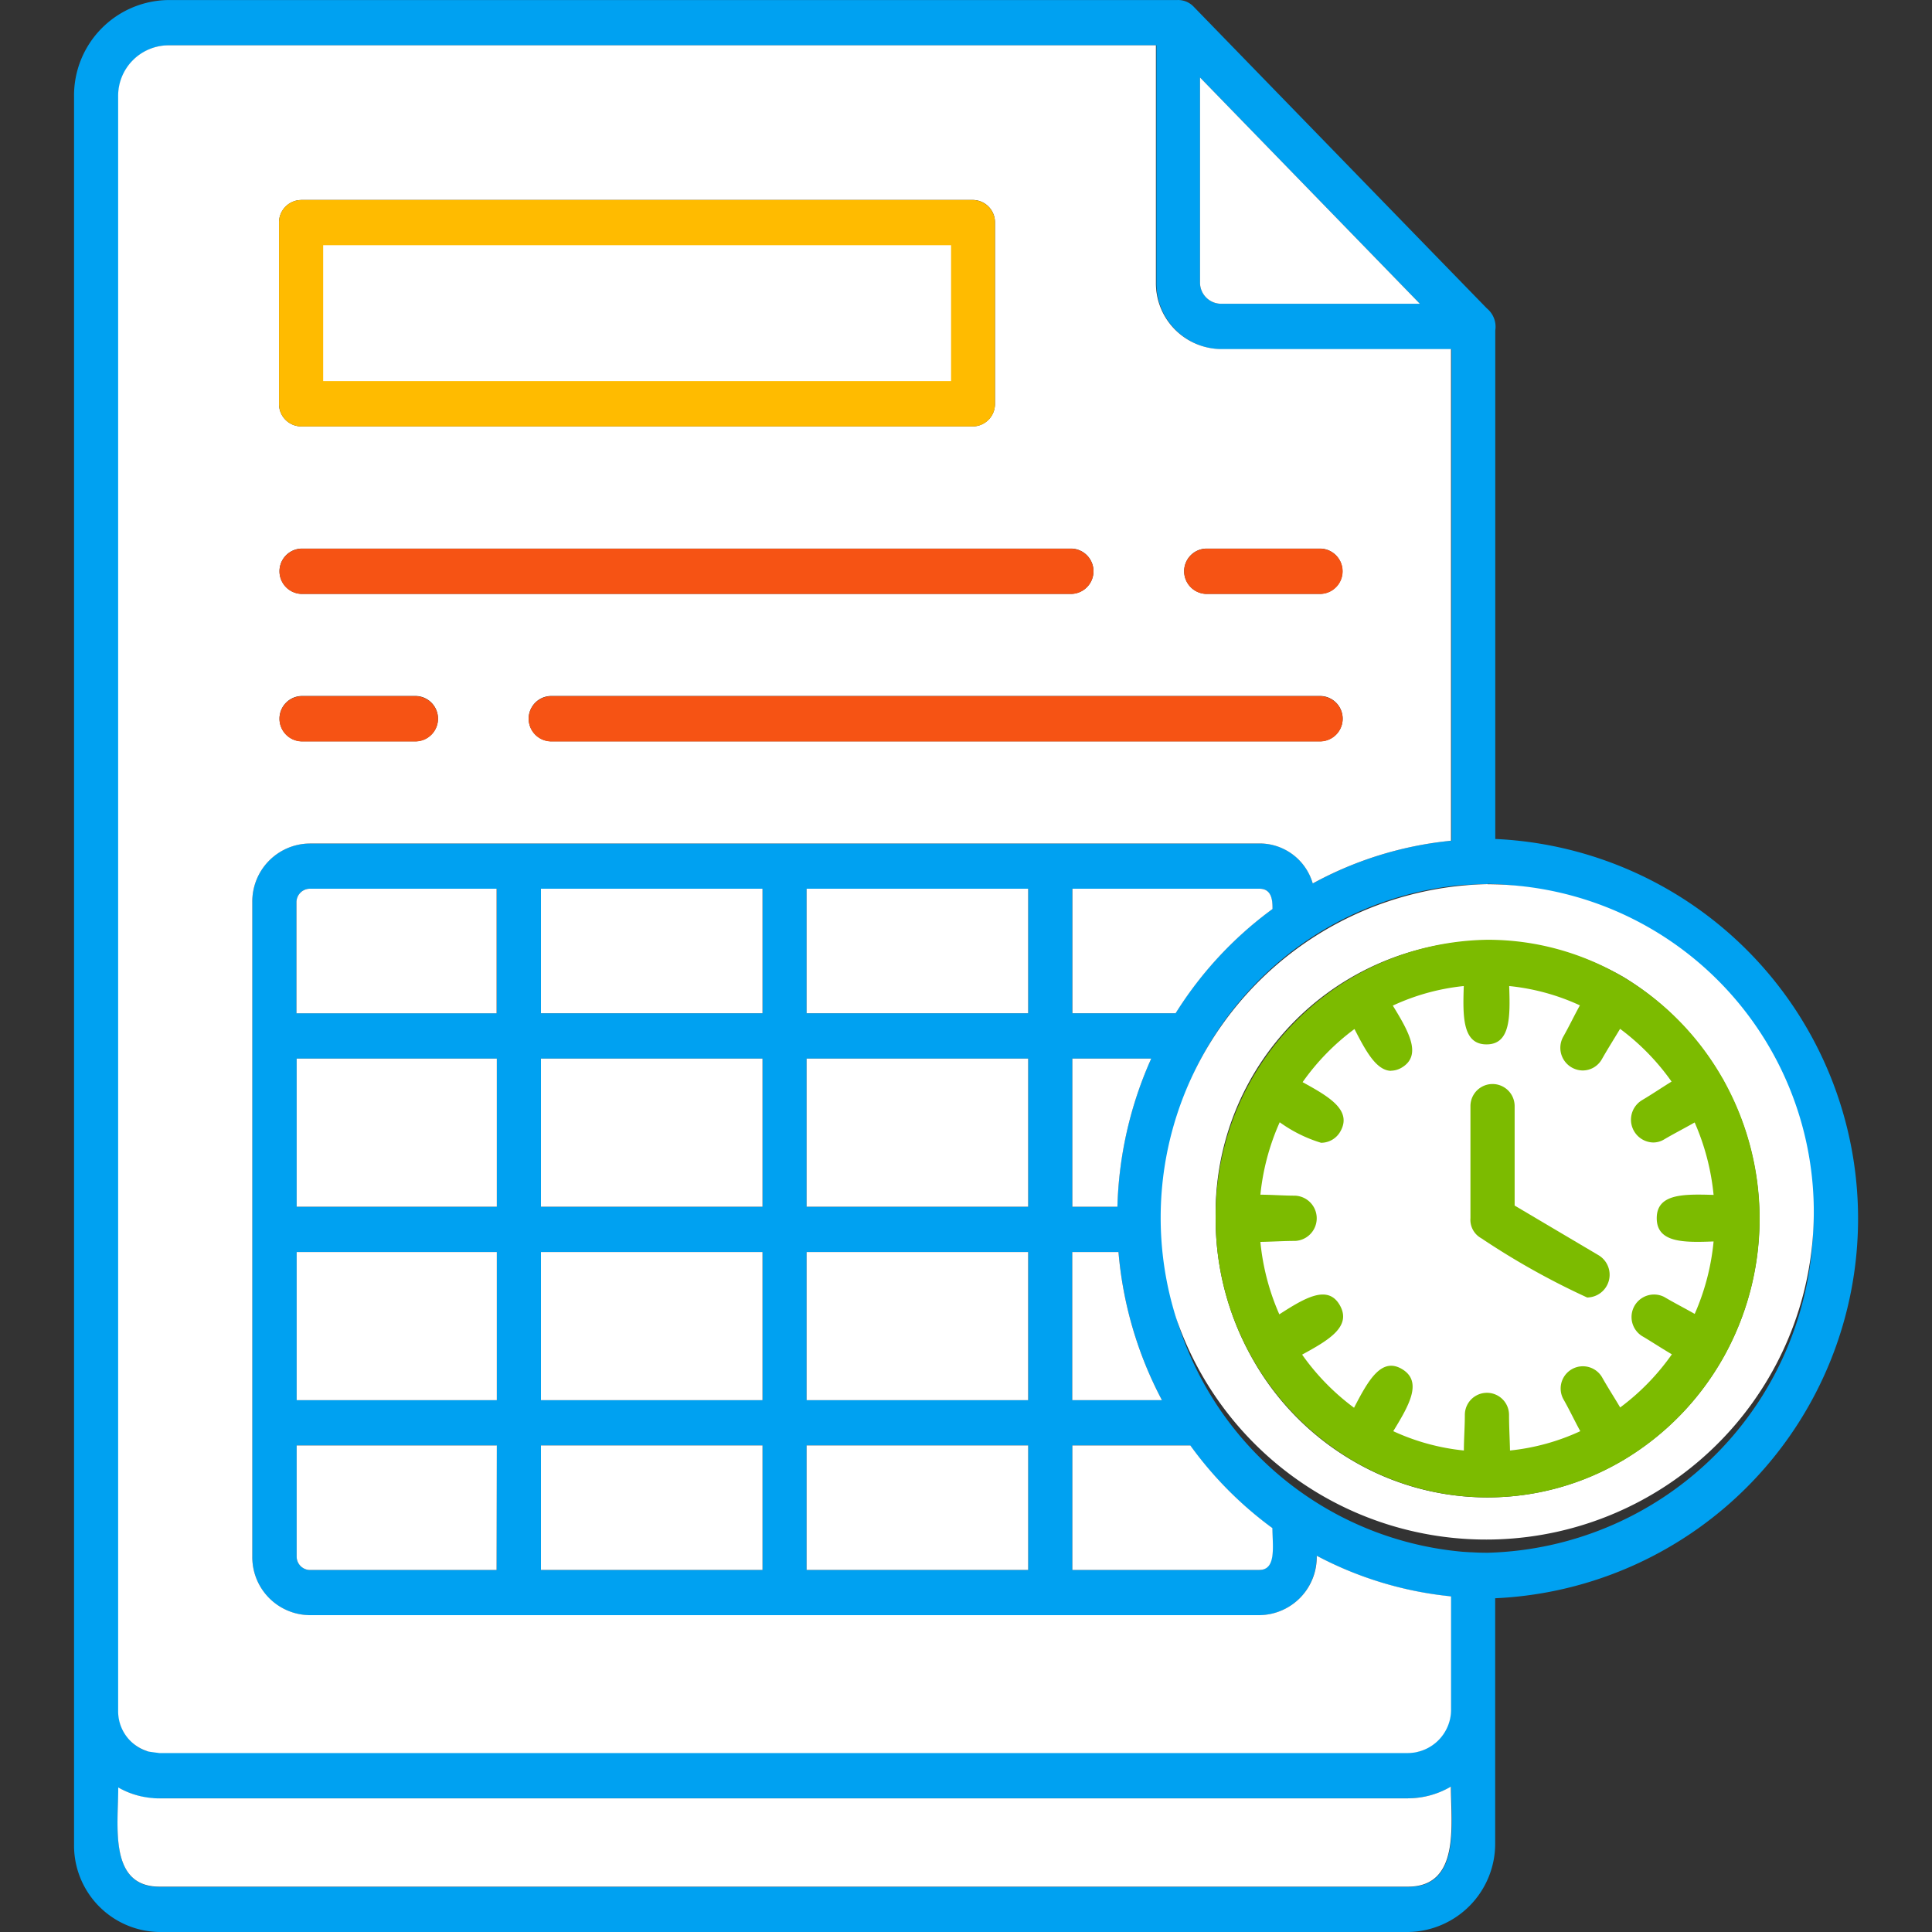 <?xml version="1.0" encoding="UTF-8"?>
<svg xmlns="http://www.w3.org/2000/svg" xmlns:xlink="http://www.w3.org/1999/xlink" width="40" height="40" viewBox="0 0 40 40">
  <rect x="0" y="0" width="40" height="40" fill="#333333" stroke="none"/>
  <defs>
    <clipPath id="clip-path">
      <rect id="Rectangle_10610" data-name="Rectangle 10610" width="40" height="40" transform="translate(164 -757)"></rect>
    </clipPath>
  </defs>
  <g id="Mask_Group_3131" data-name="Mask Group 3131" transform="translate(-164 757)" clip-path="url(#clip-path)">
    <g id="CV_TMS_App" data-name="CV TMS App" transform="translate(163.41 -757.949)">
      <g id="Group_48135" data-name="Group 48135">
        <path id="Path_75667" data-name="Path 75667" d="M3.888,38.182H3.839c-.027,0-.053,0-.08,0H3.746l-.081-.008h0l-.041-.007h0l-.042-.007h0l-.041-.008h0L3.5,38.139H3.493a1.66,1.66,0,0,1-.168-.05h0c-.054-.02-.108-.041-.159-.064h0l0,0-.025-.011-.01-.006h0L3.1,37.993l-.011-.006h0l-.013-.007-.013-.007h0L3.04,37.96c0,.795-.2,2.054.852,2.054H29.747c1.085,0,.888-1.288.888-2.071l-.025.014-.006,0a1.756,1.756,0,0,1-.859.223H3.888ZM30.56,18.362l-.124.014-.039.006a7.506,7.506,0,0,0-2.627.858,1.145,1.145,0,0,0-1.106-.828H7a1.2,1.2,0,0,0-1.186,1.216V33.174A1.2,1.2,0,0,0,7,34.391H26.663a1.2,1.2,0,0,0,1.186-1.216V33.16a7.51,7.51,0,0,0,2.563.817h0c.056.008.113.014.17.021l.046,0v2.33a.914.914,0,0,1-.485.811h0l-.059.028h0l-.041.017-.02.007h0l-.021.007h0l-.021.007h0l-.021.006h0l-.021.006h0l-.021,0h0l-.022,0h0l-.022,0h0l-.022,0h0l-.022,0h0l-.022,0H3.8l-.021,0h0l-.021,0h0l-.021,0h0l-.021,0h0l-.021,0h0l-.02-.006h0l-.02-.006h0L3.64,37.2h0L3.62,37.2h0l-.038-.014h0l-.02-.008h0l-.018-.008h0l-.018-.008h0l-.018-.01h0l-.018-.01h0l-.018-.01h0l-.018-.011h0l-.017-.011h0L3.42,37.1h0L3.4,37.085h0l-.017-.013L3.37,37.06h0l-.015-.013h0l-.015-.014h0l-.015-.014h0l-.015-.014h0l-.014-.015h0l-.014-.015h0l-.028-.031h0l-.013-.017h0l-.013-.017h0l-.013-.017h0L3.2,36.877h0c-.015-.022-.031-.046-.045-.071h0a.894.894,0,0,1-.113-.434V2.947A1.047,1.047,0,0,1,4.08,1.888H24.532V6.8a1.364,1.364,0,0,0,1.346,1.38h4.764V18.355l-.073.008h0Zm.986-.043a7.868,7.868,0,0,1,0,15.72V39.1a1.829,1.829,0,0,1-1.8,1.849H3.888a1.791,1.791,0,0,1-1.765-1.811V36.37h0V2.947A1.976,1.976,0,0,1,4.07.95H24.962a.444.444,0,0,1,.341.137l5.028,5.175,1.042,1.071a.492.492,0,0,1,.175.458V18.318h0Zm-.156.936c-.094,0-.187,0-.279.007h0l-.119.006-.059,0-.109.008-.089.008-.05.006a6.815,6.815,0,0,0-5.772,4.941,7.2,7.2,0,0,0,0,3.892c.011.036.021.073.031.108v0a6.811,6.811,0,0,0,5.931,4.846h0l.155.01h.027c.11.007.222.01.335.01a6.927,6.927,0,0,0,0-13.849h0ZM25.23,30.875a7.741,7.741,0,0,0,1.7,1.712c0,.381.084.866-.271.866H22.792V30.875Zm-3.353,0H17.29v2.578h4.587V30.875Zm-5.5,0H11.79v2.578h4.587V30.875h0Zm-5.5,0H6.732v2.3A.278.278,0,0,0,7,33.454h3.871V30.875Zm-4.144-.937h4.144V26.871H6.732v3.067h0Zm5.059,0h4.587V26.871H11.79v3.067h0Zm5.5,0h4.587V26.871H17.29v3.067h0Zm5.5,0h1.855a7.986,7.986,0,0,1-.9-3.067H22.79v3.067h0ZM6.732,25.933h4.144V22.866H6.732v3.067h0Zm5.059,0h4.587V22.866H11.79v3.067Zm5.5,0h4.587V22.866H17.29v3.067Zm5.5,0h.933a8.008,8.008,0,0,1,.7-3.067H22.792v3.067h0ZM6.732,21.927h4.144V19.349H7a.28.28,0,0,0-.272.279v2.3h0Zm5.059,0h4.587V19.349H11.79v2.578Zm5.5,0h4.587V19.349H17.29v2.578Zm5.5,0V19.349h3.871c.274,0,.272.27.271.42a7.781,7.781,0,0,0-2.006,2.158H22.79ZM25.435,2.553V6.795a.438.438,0,0,0,.432.443h4.12L25.435,2.553h0ZM3.744,38.176l-.081-.008Z" fill="#00a1f1" fill-rule="evenodd"></path>
        <rect id="Rectangle_10611" data-name="Rectangle 10611" width="12.996" height="2.813" transform="translate(7.281 6.026)" fill="#fff"></rect>
        <path id="Path_75668" data-name="Path 75668" d="M6.824,5.089H20.733a.462.462,0,0,1,.457.469v3.75a.464.464,0,0,1-.457.469H6.824a.462.462,0,0,1-.457-.469V5.559a.464.464,0,0,1,.457-.469h0Zm0,7.218H22.782a.469.469,0,0,1,0,.937H6.824a.469.469,0,0,1,0-.937Zm5.159,3.052H27.941a.469.469,0,0,1,0,.937H11.983a.469.469,0,0,1,0-.937h0ZM7,18.412H26.663a1.146,1.146,0,0,1,1.106.828,7.5,7.5,0,0,1,2.79-.877l.073-.008V8.176H25.868A1.364,1.364,0,0,1,24.522,6.8V1.887H4.07A1.047,1.047,0,0,0,3.036,2.945V36.37a.866.866,0,0,0,.64.846l.212.028H29.743a.9.9,0,0,0,.89-.923V34a7.522,7.522,0,0,1-2.782-.841,1.2,1.2,0,0,1-1.187,1.23H7a1.2,1.2,0,0,1-1.186-1.216V19.63A1.2,1.2,0,0,1,7,18.413H7Zm-.18-3.053H9.211a.469.469,0,0,1,0,.937H6.824a.469.469,0,0,1,0-.937h0Zm18.73-3.052h2.387a.469.469,0,0,1,0,.937H25.554A.469.469,0,0,1,25.554,12.307Z" fill="#fff" fill-rule="evenodd"></path>
        <path id="Path_75669" data-name="Path 75669" d="M25.435,2.553V6.795a.438.438,0,0,0,.432.443h4.12L25.435,2.553Z" fill="#fff" fill-rule="evenodd"></path>
        <g id="Group_48134" data-name="Group 48134">
          <path id="Path_75670" data-name="Path 75670" d="M10.876,19.349H7a.28.28,0,0,0-.272.279v2.3h4.144V19.35Z" fill="#fff" fill-rule="evenodd"></path>
          <rect id="Rectangle_10612" data-name="Rectangle 10612" width="4.144" height="3.067" transform="translate(6.732 22.866)" fill="#fff"></rect>
          <rect id="Rectangle_10613" data-name="Rectangle 10613" width="4.144" height="3.067" transform="translate(6.732 26.871)" fill="#fff"></rect>
          <path id="Path_75671" data-name="Path 75671" d="M10.876,30.875H6.732v2.3A.278.278,0,0,0,7,33.454h3.871Z" fill="#fff" fill-rule="evenodd"></path>
          <rect id="Rectangle_10614" data-name="Rectangle 10614" width="4.587" height="2.578" transform="translate(11.79 30.875)" fill="#fff"></rect>
          <rect id="Rectangle_10615" data-name="Rectangle 10615" width="4.587" height="3.067" transform="translate(11.79 26.871)" fill="#fff"></rect>
          <rect id="Rectangle_10616" data-name="Rectangle 10616" width="4.587" height="3.067" transform="translate(11.79 22.866)" fill="#fff"></rect>
          <rect id="Rectangle_10617" data-name="Rectangle 10617" width="4.587" height="2.578" transform="translate(11.79 19.349)" fill="#fff"></rect>
          <rect id="Rectangle_10618" data-name="Rectangle 10618" width="4.587" height="2.578" transform="translate(17.29 19.349)" fill="#fff"></rect>
          <rect id="Rectangle_10619" data-name="Rectangle 10619" width="4.587" height="3.067" transform="translate(17.29 22.866)" fill="#fff"></rect>
          <rect id="Rectangle_10620" data-name="Rectangle 10620" width="4.587" height="3.067" transform="translate(17.29 26.871)" fill="#fff"></rect>
          <rect id="Rectangle_10621" data-name="Rectangle 10621" width="4.587" height="2.578" transform="translate(17.29 30.875)" fill="#fff"></rect>
          <path id="Path_75672" data-name="Path 75672" d="M22.792,30.875v2.578h3.871c.356,0,.274-.485.271-.866a7.741,7.741,0,0,1-1.7-1.712Z" fill="#fff" fill-rule="evenodd"></path>
          <path id="Path_75673" data-name="Path 75673" d="M22.792,29.938h1.855a7.986,7.986,0,0,1-.9-3.067H22.79v3.067Z" fill="#fff" fill-rule="evenodd"></path>
          <path id="Path_75674" data-name="Path 75674" d="M22.792,25.933h.933a8.008,8.008,0,0,1,.7-3.067H22.792v3.067Z" fill="#fff" fill-rule="evenodd"></path>
          <path id="Path_75675" data-name="Path 75675" d="M22.792,21.927H24.93a7.781,7.781,0,0,1,2.006-2.158c0-.149,0-.42-.271-.42H22.793v2.578Z" fill="#fff" fill-rule="evenodd"></path>
        </g>
        <path id="Path_75676" data-name="Path 75676" d="M25.759,26.178a5.634,5.634,0,0,1,8.444-5,5.861,5.861,0,0,1,2.04,7.92,5.737,5.737,0,0,1-2.013,2.06,5.5,5.5,0,0,1-5.691,0,5.642,5.642,0,0,1-2.014-2.071h0a5.894,5.894,0,0,1-.767-2.906Zm5.63-6.924a6.907,6.907,0,0,0-6.448,8.985,6.784,6.784,0,1,0,6.448-8.983Z" fill="#fff" fill-rule="evenodd"></path>
        <path id="Path_75677" data-name="Path 75677" d="M29.743,38.182H3.888c-.049,0-.1,0-.144-.007H3.733l-.068-.008h0a1.7,1.7,0,0,1-.627-.211c0,.795-.2,2.054.852,2.054H29.741c1.085,0,.888-1.288.888-2.071a1.756,1.756,0,0,1-.888.242Z" fill="#fff" fill-rule="evenodd"></path>
      </g>
      <g id="Group_48136" data-name="Group 48136">
        <path id="Path_75678" data-name="Path 75678" d="M26.526,29.083h0v0a5.746,5.746,0,0,0,2.014,2.07.577.577,0,0,0,.07.042,5.5,5.5,0,0,0,5.566,0,.179.179,0,0,0,.028-.015l.028-.018a5.76,5.76,0,0,0,2.013-2.06l.021-.035c.007-.013.013-.025.02-.036a5.888,5.888,0,0,0,0-5.7c-.006-.013-.013-.025-.02-.038s-.015-.025-.022-.036A5.747,5.747,0,0,0,34.237,21.2l-.034-.021-.028-.015a5.481,5.481,0,0,0-2.786-.758,5.709,5.709,0,0,0-5.63,5.774,5.832,5.832,0,0,0,.75,2.874l.017.031h0Z" fill="#7cbb00" fill-rule="evenodd"></path>
        <path id="Path_75679" data-name="Path 75679" d="M29.4,23.12c-.311,0-.528-.4-.767-.866a4.817,4.817,0,0,0-1.074,1.1c.547.3,1.031.58.782,1.02a.458.458,0,0,1-.4.235,2.909,2.909,0,0,1-.856-.425,4.871,4.871,0,0,0-.4,1.5c.23,0,.479.02.719.02a.469.469,0,0,1,0,.937c-.24,0-.489.017-.719.02a4.881,4.881,0,0,0,.392,1.5c.525-.338,1.006-.627,1.254-.186s-.235.722-.782,1.02a4.83,4.83,0,0,0,1.075,1.1c.291-.561.564-1.057.994-.8s.148.746-.182,1.285a4.574,4.574,0,0,0,1.462.4c0-.236.02-.492.02-.737a.457.457,0,1,1,.915,0c0,.246.015.5.02.737a4.566,4.566,0,0,0,1.455-.4c-.11-.2-.219-.432-.342-.649a.46.46,0,0,1,.792-.469c.12.214.258.426.376.627a4.815,4.815,0,0,0,1.07-1.1c-.24-.142-.48-.3-.617-.378a.466.466,0,0,1,.457-.811c.208.123.432.237.633.352a4.849,4.849,0,0,0,.391-1.5c-.62.024-1.177.028-1.177-.482s.557-.5,1.177-.482a4.909,4.909,0,0,0-.392-1.5c-.2.115-.425.229-.633.352a.435.435,0,0,1-.228.063.472.472,0,0,1-.229-.876c.208-.123.415-.264.612-.385a4.824,4.824,0,0,0-1.066-1.092c-.119.2-.256.415-.376.627a.457.457,0,0,1-.4.235.469.469,0,0,1-.4-.7c.12-.212.23-.443.344-.648a4.579,4.579,0,0,0-1.464-.4c.022.637.028,1.208-.469,1.208s-.493-.571-.471-1.208a4.581,4.581,0,0,0-1.469.405c.33.539.612,1.031.182,1.285a.442.442,0,0,1-.228.063h0Z" fill="#fff" fill-rule="evenodd"></path>
        <path id="Path_75680" data-name="Path 75680" d="M33.452,27.813a15.664,15.664,0,0,1-2.184-1.221l-.034-.021h0l0,0h0a.435.435,0,0,1-.2-.4V23.85a.457.457,0,1,1,.915,0v2.059l1.739,1.029a.471.471,0,0,1-.229.874h0Z" fill="#7cbb00" fill-rule="evenodd"></path>
      </g>
      <g id="Group_48137" data-name="Group 48137">
        <path id="Path_75681" data-name="Path 75681" d="M27.941,16.3a.469.469,0,0,0,0-.937H11.983a.469.469,0,0,0,0,.937Z" fill="#f65314" fill-rule="evenodd"></path>
        <path id="Path_75682" data-name="Path 75682" d="M9.211,16.3a.469.469,0,0,0,0-.937H6.824a.469.469,0,0,0,0,.937Z" fill="#f65314" fill-rule="evenodd"></path>
        <path id="Path_75683" data-name="Path 75683" d="M27.941,13.246a.469.469,0,0,0,0-.937H25.554a.469.469,0,0,0,0,.937Z" fill="#f65314" fill-rule="evenodd"></path>
        <path id="Path_75684" data-name="Path 75684" d="M22.782,13.246a.469.469,0,0,0,0-.937H6.824a.469.469,0,0,0,0,.937Z" fill="#f65314" fill-rule="evenodd"></path>
        <path id="Path_75685" data-name="Path 75685" d="M20.733,9.778a.461.461,0,0,0,.457-.469V5.559a.464.464,0,0,0-.457-.469H6.824a.462.462,0,0,0-.457.469v3.75a.464.464,0,0,0,.457.469Z" fill="#fb0" fill-rule="evenodd"></path>
        <path id="Path_75686" data-name="Path 75686" d="M7.281,8.839h13V6.026h-13V8.839Z" fill="#fff" fill-rule="evenodd"></path>
      </g>
    </g>
  </g>
</svg>

